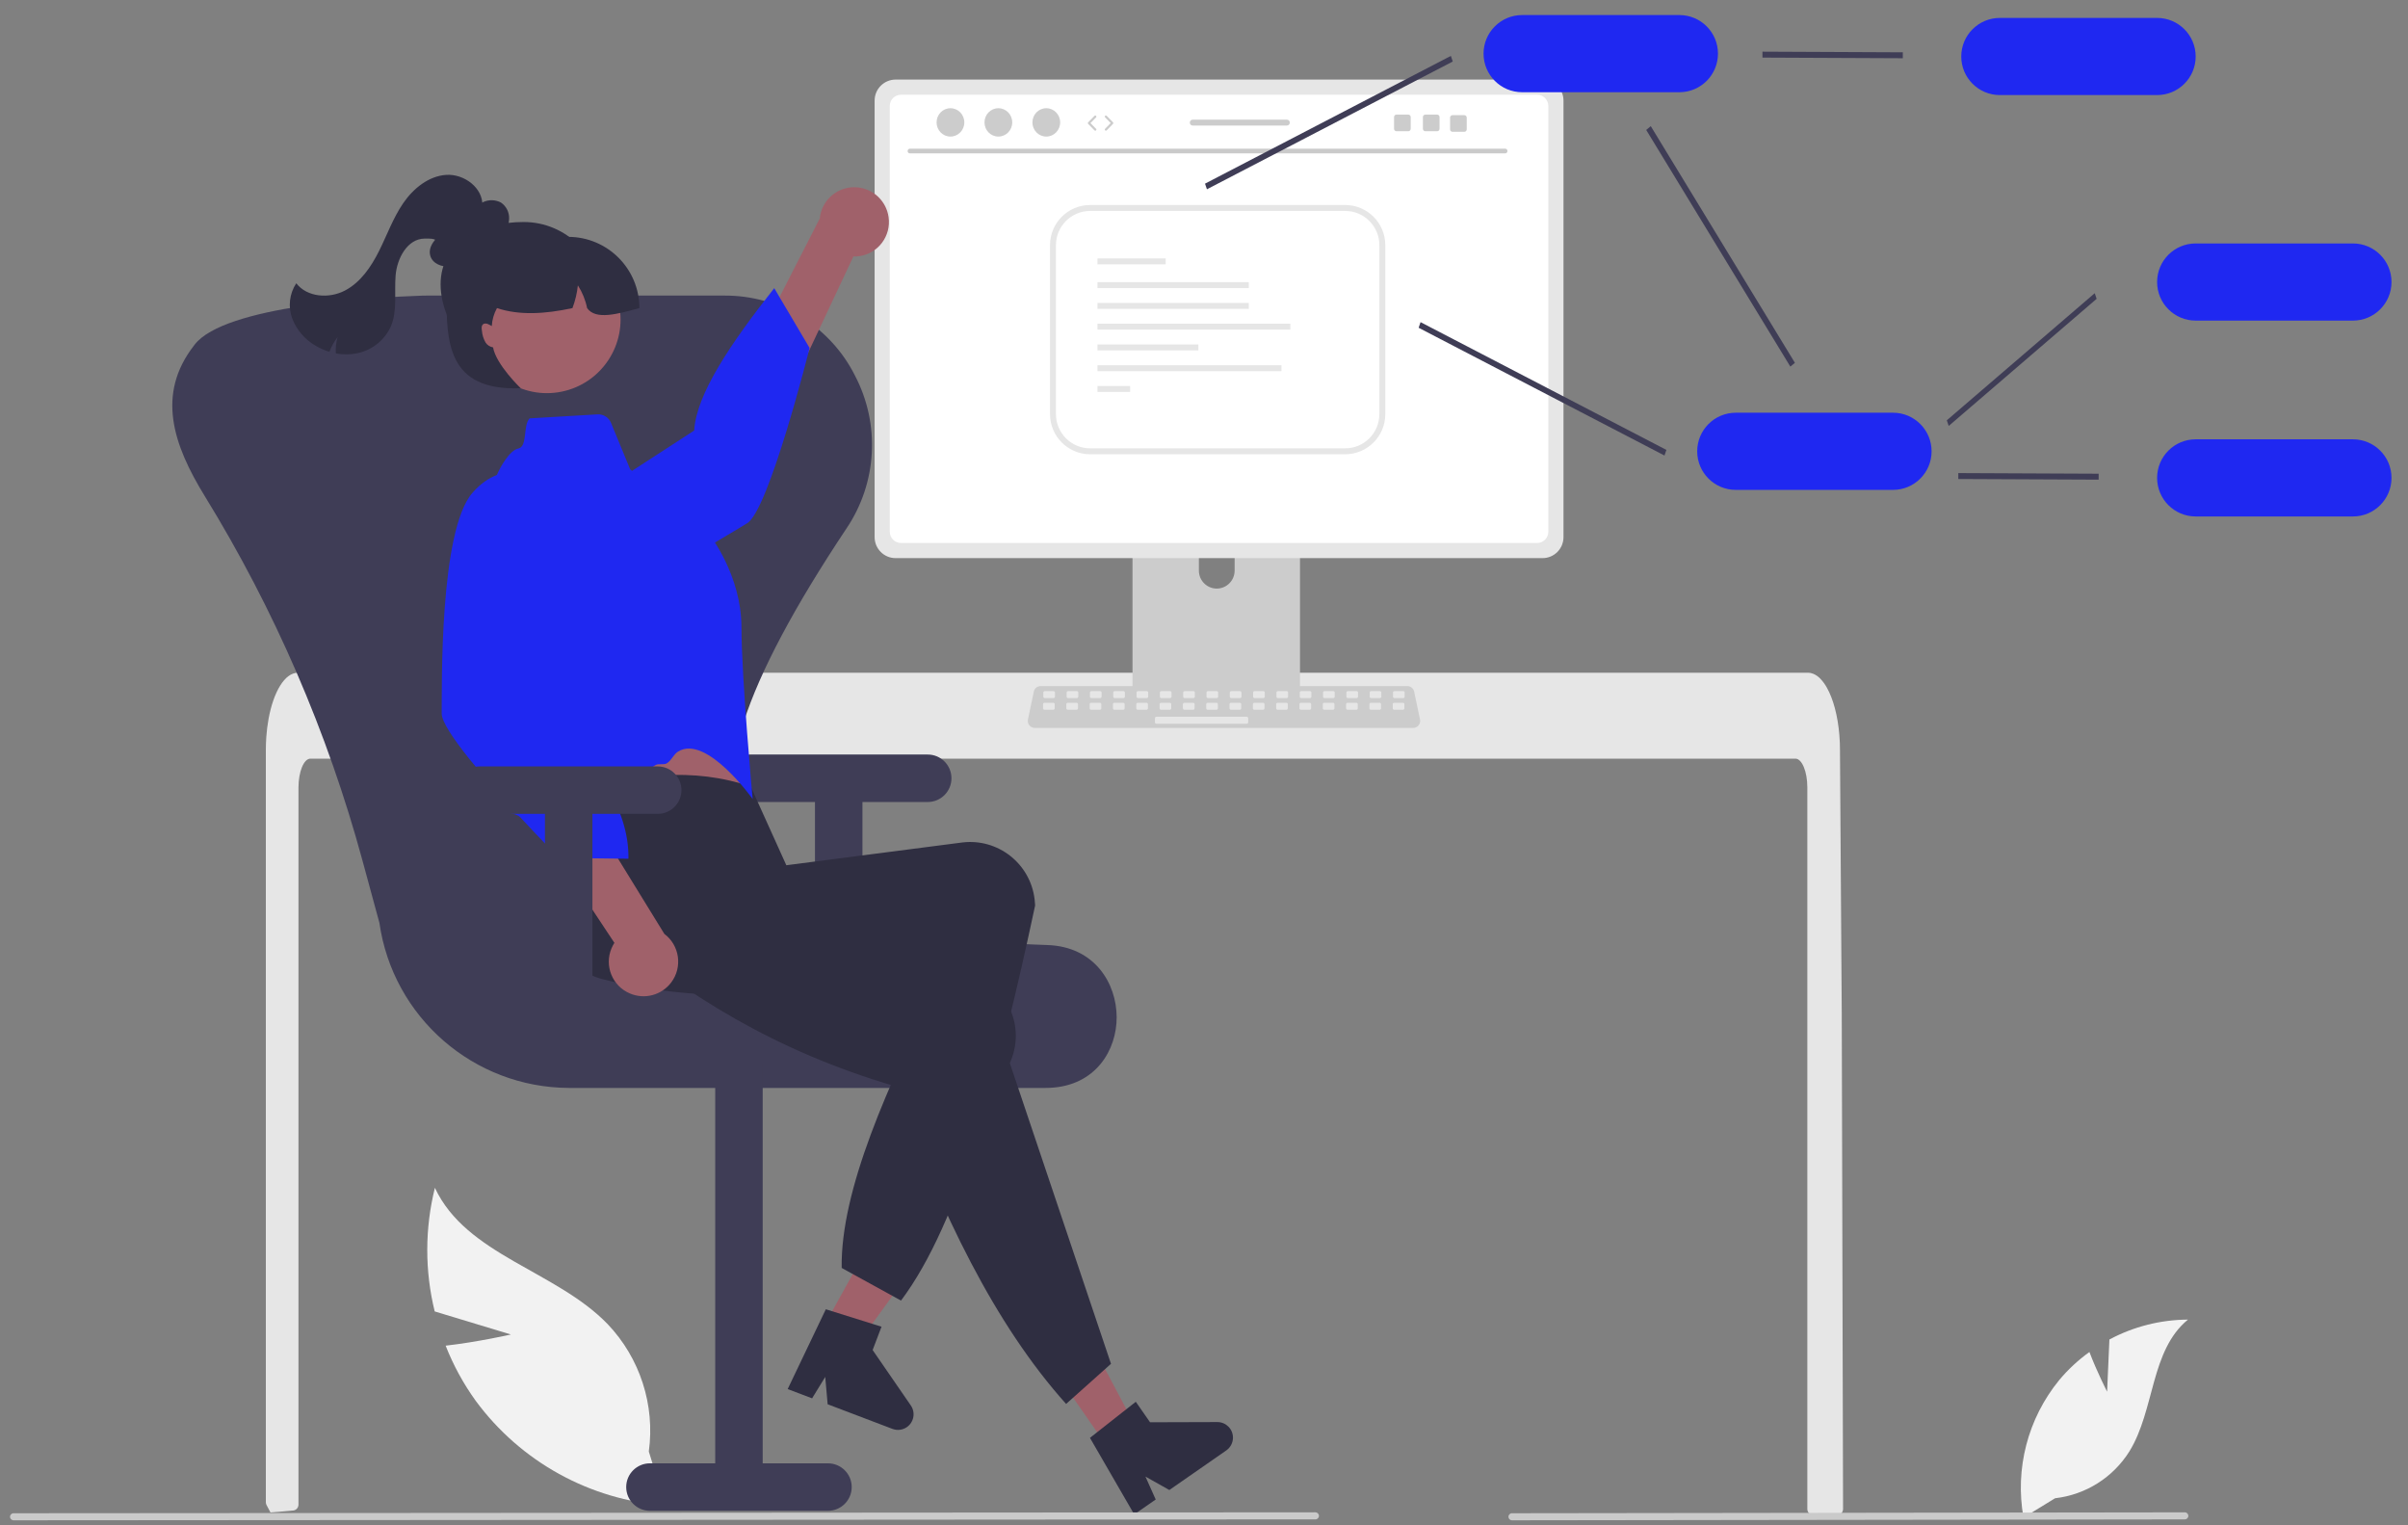 <svg width="120" height="76" viewBox="0 0 120 76" fill="none" xmlns="http://www.w3.org/2000/svg">
<rect x="0" y="0" width="120" height="76" fill="#808080" stroke="none"/>
<g clip-path="url(#clip0_1_322)">
<path d="M105.005 69.34L105.12 66.741C106.325 66.097 107.669 65.757 109.035 65.75C107.155 67.288 107.39 70.251 106.115 72.318C105.3 73.618 103.937 74.477 102.413 74.651L100.839 75.615C100.402 73.179 101.054 70.674 102.622 68.759C103.062 68.233 103.567 67.764 104.124 67.364C104.501 68.358 105.005 69.34 105.005 69.34Z" fill="#F2F2F2"/>
<path d="M25.46 66.492L21.663 65.343C21.165 63.319 21.169 61.205 21.673 59.184C23.237 62.541 27.705 63.31 30.28 65.973C31.894 67.668 32.65 70.004 32.333 72.323L33.164 75.011C29.4 74.74 25.943 72.833 23.705 69.794C23.093 68.945 22.59 68.023 22.208 67.049C23.818 66.866 25.46 66.492 25.46 66.492Z" fill="#F2F2F2"/>
<path d="M91.847 75.189C91.846 75.268 91.815 75.344 91.76 75.399C91.704 75.455 91.629 75.485 91.551 75.485H90.362C90.2 75.486 90.067 75.354 90.067 75.192V39.237C90.067 38.445 89.8 37.802 89.474 37.8H15.469C15.14 37.802 14.876 38.445 14.874 39.237V74.969C14.874 75.121 14.758 75.249 14.606 75.263C14.367 75.287 14.127 75.308 13.889 75.327C13.883 75.327 13.877 75.328 13.872 75.328C13.741 75.34 13.611 75.349 13.481 75.359H13.48C13.412 75.237 13.347 75.111 13.28 74.985C13.259 74.943 13.248 74.896 13.248 74.848V37.373C13.248 37.154 13.256 36.934 13.271 36.716C13.292 36.418 13.329 36.121 13.382 35.826C13.632 34.453 14.197 33.523 14.839 33.52H90.102C90.196 33.52 90.288 33.54 90.374 33.577C90.5 33.633 90.614 33.713 90.71 33.812C90.839 33.947 90.95 34.099 91.04 34.263C91.356 34.821 91.582 35.652 91.662 36.619C91.662 36.628 91.663 36.636 91.663 36.645C91.684 36.885 91.695 37.129 91.693 37.373L91.714 40.542L91.727 42.431L91.767 48.361L91.782 50.466L91.847 75.189Z" fill="#E6E6E6"/>
<path d="M64.381 22.558H56.839C56.617 22.558 56.437 22.738 56.437 22.96V34.874H64.784V22.96C64.784 22.738 64.604 22.558 64.381 22.558H64.381ZM60.635 29.327C60.145 29.325 59.747 28.927 59.745 28.436V27.062C59.745 26.57 60.144 26.172 60.635 26.172C61.127 26.172 61.526 26.57 61.526 27.062V28.436C61.524 28.927 61.126 29.325 60.635 29.327Z" fill="#CCCCCC"/>
<path d="M56.411 34.494V35.644C56.412 35.768 56.512 35.868 56.636 35.868H64.585C64.709 35.868 64.809 35.767 64.81 35.644V34.494H56.411Z" fill="#3F3D56"/>
<path d="M76.87 3.965H44.631C44.054 3.966 43.587 4.433 43.586 5.01V26.765C43.587 27.341 44.054 27.809 44.631 27.809H76.87C77.447 27.809 77.914 27.341 77.915 26.765V5.01C77.914 4.433 77.446 3.966 76.87 3.965Z" fill="#E6E6E6"/>
<path d="M76.601 4.72H44.9C44.591 4.72 44.342 4.971 44.341 5.28V26.495C44.342 26.804 44.592 27.054 44.9 27.054H76.601C76.909 27.054 77.159 26.804 77.159 26.495V5.28C77.159 4.971 76.909 4.72 76.601 4.72Z" fill="white"/>
<path d="M70.426 36.268H51.566C51.374 36.268 51.219 36.113 51.219 35.921C51.219 35.897 51.221 35.873 51.226 35.85L51.519 34.46C51.553 34.3 51.694 34.185 51.858 34.185H70.133C70.297 34.185 70.438 34.3 70.473 34.46L70.765 35.85C70.805 36.037 70.685 36.221 70.497 36.261C70.474 36.266 70.45 36.268 70.426 36.268Z" fill="#CCCCCC"/>
<path d="M52.501 34.435H52.064C52.025 34.435 51.992 34.467 51.992 34.507V34.711C51.992 34.751 52.025 34.783 52.064 34.783H52.501C52.541 34.783 52.573 34.751 52.573 34.711V34.507C52.573 34.467 52.541 34.435 52.501 34.435Z" fill="#E6E6E6"/>
<path d="M53.663 34.435H53.227C53.187 34.435 53.154 34.467 53.154 34.507V34.711C53.154 34.751 53.187 34.783 53.227 34.783H53.663C53.703 34.783 53.735 34.751 53.735 34.711V34.507C53.735 34.467 53.703 34.435 53.663 34.435Z" fill="#E6E6E6"/>
<path d="M54.825 34.435H54.388C54.348 34.435 54.316 34.467 54.316 34.507V34.711C54.316 34.751 54.348 34.783 54.388 34.783H54.825C54.864 34.783 54.897 34.751 54.897 34.711V34.507C54.897 34.467 54.864 34.435 54.825 34.435Z" fill="#E6E6E6"/>
<path d="M55.986 34.435H55.55C55.51 34.435 55.477 34.467 55.477 34.507V34.711C55.477 34.751 55.51 34.783 55.55 34.783H55.986C56.026 34.783 56.058 34.751 56.058 34.711V34.507C56.058 34.467 56.026 34.435 55.986 34.435Z" fill="#E6E6E6"/>
<path d="M57.148 34.435H56.712C56.672 34.435 56.639 34.467 56.639 34.507V34.711C56.639 34.751 56.672 34.783 56.712 34.783H57.148C57.188 34.783 57.22 34.751 57.22 34.711V34.507C57.22 34.467 57.188 34.435 57.148 34.435Z" fill="#E6E6E6"/>
<path d="M58.31 34.435H57.873C57.833 34.435 57.801 34.467 57.801 34.507V34.711C57.801 34.751 57.833 34.783 57.873 34.783H58.31C58.35 34.783 58.382 34.751 58.382 34.711V34.507C58.382 34.467 58.35 34.435 58.31 34.435Z" fill="#E6E6E6"/>
<path d="M59.471 34.435H59.035C58.995 34.435 58.963 34.467 58.963 34.507V34.711C58.963 34.751 58.995 34.783 59.035 34.783H59.471C59.511 34.783 59.544 34.751 59.544 34.711V34.507C59.544 34.467 59.511 34.435 59.471 34.435Z" fill="#E6E6E6"/>
<path d="M60.633 34.435H60.197C60.157 34.435 60.125 34.467 60.125 34.507V34.711C60.125 34.751 60.157 34.783 60.197 34.783H60.633C60.673 34.783 60.706 34.751 60.706 34.711V34.507C60.706 34.467 60.673 34.435 60.633 34.435Z" fill="#E6E6E6"/>
<path d="M61.795 34.435H61.359C61.319 34.435 61.286 34.467 61.286 34.507V34.711C61.286 34.751 61.319 34.783 61.359 34.783H61.795C61.835 34.783 61.867 34.751 61.867 34.711V34.507C61.867 34.467 61.835 34.435 61.795 34.435Z" fill="#E6E6E6"/>
<path d="M62.957 34.435H62.52C62.48 34.435 62.448 34.467 62.448 34.507V34.711C62.448 34.751 62.48 34.783 62.52 34.783H62.957C62.996 34.783 63.029 34.751 63.029 34.711V34.507C63.029 34.467 62.996 34.435 62.957 34.435Z" fill="#E6E6E6"/>
<path d="M64.118 34.435H63.682C63.642 34.435 63.61 34.467 63.61 34.507V34.711C63.61 34.751 63.642 34.783 63.682 34.783H64.118C64.158 34.783 64.191 34.751 64.191 34.711V34.507C64.191 34.467 64.158 34.435 64.118 34.435Z" fill="#E6E6E6"/>
<path d="M65.28 34.435H64.844C64.804 34.435 64.772 34.467 64.772 34.507V34.711C64.772 34.751 64.804 34.783 64.844 34.783H65.28C65.32 34.783 65.352 34.751 65.352 34.711V34.507C65.352 34.467 65.32 34.435 65.28 34.435Z" fill="#E6E6E6"/>
<path d="M66.442 34.435H66.005C65.965 34.435 65.933 34.467 65.933 34.507V34.711C65.933 34.751 65.965 34.783 66.005 34.783H66.442C66.482 34.783 66.514 34.751 66.514 34.711V34.507C66.514 34.467 66.482 34.435 66.442 34.435Z" fill="#E6E6E6"/>
<path d="M67.604 34.435H67.167C67.127 34.435 67.095 34.467 67.095 34.507V34.711C67.095 34.751 67.127 34.783 67.167 34.783H67.604C67.644 34.783 67.676 34.751 67.676 34.711V34.507C67.676 34.467 67.644 34.435 67.604 34.435Z" fill="#E6E6E6"/>
<path d="M68.766 34.435H68.329C68.289 34.435 68.257 34.467 68.257 34.507V34.711C68.257 34.751 68.289 34.783 68.329 34.783H68.766C68.805 34.783 68.838 34.751 68.838 34.711V34.507C68.838 34.467 68.805 34.435 68.766 34.435Z" fill="#E6E6E6"/>
<path d="M69.927 34.435H69.491C69.451 34.435 69.418 34.467 69.418 34.507V34.711C69.418 34.751 69.451 34.783 69.491 34.783H69.927C69.967 34.783 69.999 34.751 69.999 34.711V34.507C69.999 34.467 69.967 34.435 69.927 34.435Z" fill="#E6E6E6"/>
<path d="M52.488 35.016H52.051C52.011 35.016 51.979 35.048 51.979 35.088V35.292C51.979 35.332 52.011 35.364 52.051 35.364H52.488C52.527 35.364 52.56 35.332 52.56 35.292V35.088C52.56 35.048 52.527 35.016 52.488 35.016Z" fill="#E6E6E6"/>
<path d="M53.649 35.016H53.213C53.173 35.016 53.14 35.048 53.14 35.088V35.292C53.14 35.332 53.173 35.364 53.213 35.364H53.649C53.689 35.364 53.721 35.332 53.721 35.292V35.088C53.721 35.048 53.689 35.016 53.649 35.016Z" fill="#E6E6E6"/>
<path d="M54.811 35.016H54.375C54.335 35.016 54.302 35.048 54.302 35.088V35.292C54.302 35.332 54.335 35.364 54.375 35.364H54.811C54.851 35.364 54.883 35.332 54.883 35.292V35.088C54.883 35.048 54.851 35.016 54.811 35.016Z" fill="#E6E6E6"/>
<path d="M55.973 35.016H55.536C55.496 35.016 55.464 35.048 55.464 35.088V35.292C55.464 35.332 55.496 35.364 55.536 35.364H55.973C56.013 35.364 56.045 35.332 56.045 35.292V35.088C56.045 35.048 56.013 35.016 55.973 35.016Z" fill="#E6E6E6"/>
<path d="M57.134 35.016H56.698C56.658 35.016 56.626 35.048 56.626 35.088V35.292C56.626 35.332 56.658 35.364 56.698 35.364H57.134C57.174 35.364 57.206 35.332 57.206 35.292V35.088C57.206 35.048 57.174 35.016 57.134 35.016Z" fill="#E6E6E6"/>
<path d="M58.296 35.016H57.86C57.82 35.016 57.788 35.048 57.788 35.088V35.292C57.788 35.332 57.82 35.364 57.86 35.364H58.296C58.336 35.364 58.368 35.332 58.368 35.292V35.088C58.368 35.048 58.336 35.016 58.296 35.016Z" fill="#E6E6E6"/>
<path d="M59.458 35.016H59.022C58.982 35.016 58.949 35.048 58.949 35.088V35.292C58.949 35.332 58.982 35.364 59.022 35.364H59.458C59.498 35.364 59.53 35.332 59.53 35.292V35.088C59.53 35.048 59.498 35.016 59.458 35.016Z" fill="#E6E6E6"/>
<path d="M60.62 35.016H60.183C60.143 35.016 60.111 35.048 60.111 35.088V35.292C60.111 35.332 60.143 35.364 60.183 35.364H60.62C60.659 35.364 60.692 35.332 60.692 35.292V35.088C60.692 35.048 60.659 35.016 60.62 35.016Z" fill="#E6E6E6"/>
<path d="M61.782 35.016H61.345C61.305 35.016 61.273 35.048 61.273 35.088V35.292C61.273 35.332 61.305 35.364 61.345 35.364H61.782C61.821 35.364 61.854 35.332 61.854 35.292V35.088C61.854 35.048 61.821 35.016 61.782 35.016Z" fill="#E6E6E6"/>
<path d="M62.943 35.016H62.507C62.467 35.016 62.435 35.048 62.435 35.088V35.292C62.435 35.332 62.467 35.364 62.507 35.364H62.943C62.983 35.364 63.015 35.332 63.015 35.292V35.088C63.015 35.048 62.983 35.016 62.943 35.016Z" fill="#E6E6E6"/>
<path d="M64.105 35.016H63.668C63.628 35.016 63.596 35.048 63.596 35.088V35.292C63.596 35.332 63.628 35.364 63.668 35.364H64.105C64.145 35.364 64.177 35.332 64.177 35.292V35.088C64.177 35.048 64.145 35.016 64.105 35.016Z" fill="#E6E6E6"/>
<path d="M65.267 35.016H64.83C64.79 35.016 64.758 35.048 64.758 35.088V35.292C64.758 35.332 64.79 35.364 64.83 35.364H65.267C65.307 35.364 65.339 35.332 65.339 35.292V35.088C65.339 35.048 65.307 35.016 65.267 35.016Z" fill="#E6E6E6"/>
<path d="M66.428 35.016H65.992C65.952 35.016 65.92 35.048 65.92 35.088V35.292C65.92 35.332 65.952 35.364 65.992 35.364H66.428C66.468 35.364 66.501 35.332 66.501 35.292V35.088C66.501 35.048 66.468 35.016 66.428 35.016Z" fill="#E6E6E6"/>
<path d="M67.59 35.016H67.153C67.114 35.016 67.081 35.048 67.081 35.088V35.292C67.081 35.332 67.114 35.364 67.153 35.364H67.59C67.63 35.364 67.662 35.332 67.662 35.292V35.088C67.662 35.048 67.63 35.016 67.59 35.016Z" fill="#E6E6E6"/>
<path d="M68.752 35.016H68.316C68.276 35.016 68.243 35.048 68.243 35.088V35.292C68.243 35.332 68.276 35.364 68.316 35.364H68.752C68.792 35.364 68.824 35.332 68.824 35.292V35.088C68.824 35.048 68.792 35.016 68.752 35.016Z" fill="#E6E6E6"/>
<path d="M69.914 35.016H69.477C69.437 35.016 69.405 35.048 69.405 35.088V35.292C69.405 35.332 69.437 35.364 69.477 35.364H69.914C69.954 35.364 69.986 35.332 69.986 35.292V35.088C69.986 35.048 69.954 35.016 69.914 35.016Z" fill="#E6E6E6"/>
<path d="M62.13 35.713H57.627C57.587 35.713 57.555 35.745 57.555 35.785V35.989C57.555 36.029 57.587 36.061 57.627 36.061H62.13C62.17 36.061 62.202 36.029 62.202 35.989V35.785C62.202 35.745 62.17 35.713 62.13 35.713Z" fill="#E6E6E6"/>
<path d="M75.007 7.643H45.345C45.28 7.642 45.228 7.588 45.23 7.523C45.231 7.459 45.282 7.409 45.345 7.407H75.007C75.072 7.409 75.124 7.463 75.123 7.528C75.121 7.591 75.07 7.642 75.007 7.643Z" fill="#CACACA"/>
<path d="M47.364 6.805C47.746 6.805 48.056 6.489 48.056 6.098C48.056 5.708 47.746 5.392 47.364 5.392C46.983 5.392 46.673 5.708 46.673 6.098C46.673 6.489 46.983 6.805 47.364 6.805Z" fill="#CCCCCC"/>
<path d="M49.752 6.805C50.134 6.805 50.444 6.489 50.444 6.098C50.444 5.708 50.134 5.392 49.752 5.392C49.37 5.392 49.061 5.708 49.061 6.098C49.061 6.489 49.37 6.805 49.752 6.805Z" fill="#CCCCCC"/>
<path d="M52.141 6.805C52.522 6.805 52.832 6.489 52.832 6.098C52.832 5.708 52.522 5.392 52.141 5.392C51.759 5.392 51.449 5.708 51.449 6.098C51.449 6.489 51.759 6.805 52.141 6.805Z" fill="#CCCCCC"/>
<path d="M60.146 9.431L60.05 9.151L72.302 2.785L72.397 3.065L60.146 9.431Z" fill="#3F3D56"/>
<path d="M97.112 21.223L97.016 20.943L104.388 14.609L104.484 14.889L97.112 21.223Z" fill="#3F3D56"/>
<path d="M82.948 22.697L70.696 16.331L70.792 16.051L83.043 22.417L82.948 22.697Z" fill="#3F3D56"/>
<path d="M89.22 18.267L82.037 6.475L82.264 6.285L89.447 18.077L89.22 18.267Z" fill="#3F3D56"/>
<path d="M94.825 2.902L87.83 2.87V2.574L94.825 2.606V2.902Z" fill="#3F3D56"/>
<path d="M107.497 4.737H99.66C98.598 4.737 97.737 3.876 97.737 2.815C97.737 1.753 98.598 0.893 99.66 0.893H107.497C108.558 0.893 109.419 1.753 109.419 2.815C109.419 3.876 108.558 4.737 107.497 4.737Z" fill="#1F28F1"/>
<path d="M117.256 15.974H109.419C108.357 15.974 107.497 15.114 107.497 14.052C107.497 12.991 108.357 12.13 109.419 12.13H117.256C118.318 12.13 119.178 12.991 119.178 14.052C119.178 15.114 118.318 15.974 117.256 15.974Z" fill="#1F28F1"/>
<path d="M104.584 23.899L97.589 23.867V23.571L104.584 23.603V23.899Z" fill="#3F3D56"/>
<path d="M117.256 25.733H109.419C108.357 25.733 107.497 24.872 107.497 23.811C107.497 22.749 108.357 21.889 109.419 21.889H117.256C118.317 21.889 119.178 22.749 119.178 23.811C119.178 24.872 118.317 25.733 117.256 25.733Z" fill="#1F28F1"/>
<path d="M94.337 24.409H86.5C85.438 24.409 84.578 23.548 84.578 22.487C84.578 21.425 85.438 20.564 86.5 20.564H94.337C95.398 20.564 96.259 21.425 96.259 22.487C96.259 23.548 95.398 24.409 94.337 24.409Z" fill="#1F28F1"/>
<path d="M83.691 4.595H75.854C74.792 4.595 73.931 3.734 73.931 2.672C73.931 1.611 74.792 0.75 75.854 0.75H83.691C84.752 0.75 85.613 1.611 85.613 2.672C85.613 3.734 84.752 4.595 83.691 4.595Z" fill="#1F28F1"/>
<path d="M46.232 37.595H37.36C36.707 37.595 36.177 38.124 36.177 38.778C36.177 39.431 36.707 39.961 37.36 39.961H40.613V49.128H42.979V39.961H46.232C46.885 39.961 47.415 39.431 47.415 38.778C47.415 38.124 46.885 37.595 46.232 37.595Z" fill="#3F3D56"/>
<path d="M52.088 54.207H28.358C23.603 54.189 19.579 50.687 18.907 45.98L18.067 42.89C16.328 36.488 13.68 30.368 10.203 24.717C8.614 22.136 7.796 19.638 9.654 17.233C9.67 17.212 9.685 17.192 9.7 17.172C11.191 15.233 18.607 14.813 21.025 14.731C21.12 14.728 21.216 14.726 21.312 14.727H36.072C36.168 14.727 36.264 14.728 36.36 14.731C39.015 14.809 41.414 16.338 42.605 18.712C43.876 21.136 43.714 24.063 42.183 26.331C36.998 34.12 35.411 39.003 37.036 42.166C38.608 45.225 43.426 46.789 52.201 47.087C54.559 47.168 55.641 49.004 55.648 50.676C55.656 52.304 54.615 54.102 52.313 54.202C52.239 54.205 52.163 54.207 52.088 54.207Z" fill="#3F3D56"/>
<path d="M32.389 75.277H41.261C41.914 75.277 42.444 74.747 42.444 74.094C42.444 73.441 41.914 72.911 41.261 72.911H38.008V52.949H35.642V72.911H32.389C31.735 72.911 31.206 73.441 31.206 74.094C31.206 74.747 31.735 75.277 32.389 75.277Z" fill="#3F3D56"/>
<path d="M40.419 67.229L41.947 68.059L45.993 62.466L43.737 61.24L40.419 67.229Z" fill="#A0616A"/>
<path d="M41.154 65.235L43.929 66.104L43.487 67.266L45.39 70.028C45.633 70.381 45.544 70.865 45.191 71.108C44.981 71.253 44.713 71.285 44.474 71.195L41.245 69.968L41.125 68.606L40.47 69.673L39.253 69.211L41.154 65.235Z" fill="#2F2E41"/>
<path d="M44.281 10.816C44.417 11.755 43.767 12.626 42.829 12.763C42.729 12.778 42.628 12.784 42.527 12.78L36.634 25.319L34.786 22.741L40.852 10.885C40.945 9.936 41.79 9.243 42.739 9.336C43.533 9.414 44.17 10.026 44.281 10.816Z" fill="#A0616A"/>
<path d="M24.725 27.854C24.725 27.854 24.567 30.044 27.044 30.474C29.522 30.903 36.144 26.716 37.231 26.073C38.319 25.43 40.346 17.34 40.346 17.34L38.583 14.358C36.407 17.111 34.698 19.65 34.594 21.451L24.725 27.854Z" fill="#1F28F1"/>
<path d="M27.585 35.398L28.12 37.697C28.12 37.697 28.125 39.817 28.501 40.208C28.874 40.597 37.07 39.816 37.07 39.816C37.07 39.816 36.201 36.4 36.213 33.815L27.585 35.398Z" fill="#A0616A"/>
<path d="M44.901 64.802L41.944 63.176C41.887 59.327 44.202 54.12 46.947 48.665C40.807 49.721 35.015 50.059 30.005 48.782C28.294 48.33 27.262 46.588 27.689 44.87C27.709 44.789 27.731 44.709 27.757 44.629C28.356 42.8 27.012 41.653 28.248 39.641C31.501 38.53 34.591 38.216 37.416 39.197L39.186 43.111L47.961 41.976C49.735 41.764 51.346 43.03 51.558 44.805C51.559 44.813 51.56 44.821 51.561 44.829C51.572 44.924 51.58 45.02 51.584 45.116C49.81 53.434 47.82 60.918 44.901 64.802Z" fill="#2F2E41"/>
<path d="M26.394 20.845L29.774 20.646C30.067 20.628 30.337 20.799 30.449 21.069L31.404 23.385L35.375 26.666C35.375 26.666 36.947 28.667 36.95 31.25C36.954 33.833 37.508 39.813 37.508 39.813C37.508 39.813 35.214 36.584 33.798 37.443C33.557 37.589 33.472 37.888 33.22 38.038C33.094 38.114 32.803 38.041 32.676 38.116C30.725 39.274 28.69 40.406 28.5 40.208C28.126 39.818 27.674 37.827 27.674 37.827L24.579 26.458C24.24 25.247 24.459 23.948 25.178 22.915C25.394 22.611 25.621 22.384 25.831 22.347C26.304 22.246 26.052 21.187 26.394 20.845Z" fill="#1F28F1"/>
<path d="M55.149 72.045L56.576 71.053L53.343 64.954L51.237 66.418L55.149 72.045Z" fill="#A0616A"/>
<path d="M55.365 67.953L53.128 69.952C49.573 65.99 46.885 60.433 44.606 54.122C38.638 52.374 34.137 49.555 30.207 46.208C28.874 45.08 27.875 43.63 29.012 42.256C29.065 42.192 29.12 42.13 29.178 42.07C30.52 40.69 33.925 40.953 35.919 39.69L40.372 44.45L40.092 45.727L48.458 48.56C50.142 49.151 51.029 50.994 50.439 52.678C50.436 52.687 50.433 52.695 50.43 52.703C50.399 52.794 50.363 52.883 50.324 52.971L55.365 67.953Z" fill="#2F2E41"/>
<path d="M54.317 71.642L56.601 69.844L57.311 70.865L60.664 70.855C61.093 70.853 61.442 71.2 61.443 71.629C61.444 71.884 61.319 72.123 61.11 72.269L58.273 74.241L57.082 73.571L57.593 74.714L56.523 75.457L54.317 71.642Z" fill="#2F2E41"/>
<path d="M31.386 49.497C30.512 49.127 30.105 48.119 30.476 47.246C30.515 47.153 30.563 47.063 30.618 46.978L22.965 35.43L26.128 35.19L33.107 46.532C33.87 47.104 34.024 48.187 33.451 48.949C32.972 49.587 32.118 49.814 31.386 49.497Z" fill="#A0616A"/>
<path d="M26.985 23.936C26.985 23.936 25.196 22.663 23.542 24.557C21.888 26.45 22.026 34.284 22.011 35.548C22.006 35.943 22.577 36.797 23.364 37.783C23.717 38.226 24.114 38.695 24.522 39.162C24.758 39.431 24.555 39.993 24.791 40.256C25.027 40.517 25.703 40.478 25.927 40.721C26.991 41.87 27.855 42.745 27.855 42.745L31.318 42.788C31.357 40.214 29.594 37.916 27.329 35.695L26.985 23.936Z" fill="#1F28F1"/>
<path d="M23.495 12.728C23.167 12.965 22.822 13.209 22.422 13.267C22.022 13.326 21.553 13.133 21.443 12.744C21.307 12.268 21.737 11.835 22.123 11.526L23.346 10.546C23.57 10.348 23.823 10.184 24.097 10.061C24.375 9.939 24.693 9.95 24.962 10.09C25.23 10.271 25.384 10.577 25.371 10.899C25.353 11.217 25.248 11.524 25.068 11.786C24.609 12.502 23.878 12.999 23.043 13.162" fill="#2F2E41"/>
<path d="M32.776 38.187H23.904C23.251 38.187 22.721 38.716 22.721 39.369C22.721 40.023 23.251 40.552 23.904 40.552H27.157V49.72H29.523V40.552H32.776C33.43 40.552 33.959 40.023 33.959 39.369C33.959 38.716 33.43 38.187 32.776 38.187Z" fill="#3F3D56"/>
<path d="M24.038 10.247C24.074 9.36 23.129 8.658 22.243 8.713C21.358 8.769 20.596 9.392 20.094 10.123C19.592 10.855 19.291 11.701 18.895 12.495C18.499 13.289 17.973 14.067 17.187 14.478C16.401 14.889 15.307 14.816 14.764 14.114C14.421 14.634 14.347 15.285 14.563 15.869C14.785 16.445 15.2 16.926 15.737 17.231C15.95 17.357 16.179 17.458 16.416 17.529C16.514 17.265 16.652 17.017 16.825 16.794C16.747 17.058 16.717 17.334 16.737 17.608C17.104 17.678 17.481 17.672 17.845 17.591C18.57 17.428 19.176 16.934 19.481 16.257C19.813 15.47 19.643 14.574 19.715 13.723C19.785 12.873 20.298 11.902 21.151 11.888C21.801 11.877 21.715 11.931 22.127 12.434" fill="#2F2E41"/>
<path d="M29.942 14.907C29.942 17.03 28.22 18.751 26.097 18.751C23.974 18.751 21.957 16.291 21.957 14.168C21.957 12.044 23.974 11.062 26.097 11.062C28.22 11.062 29.942 12.784 29.942 14.907Z" fill="#2F2E41"/>
<path d="M27.991 19.514C29.976 19.108 31.256 17.17 30.85 15.185C30.444 13.201 28.506 11.921 26.521 12.327C24.536 12.733 23.257 14.671 23.663 16.656C24.069 18.64 26.007 19.92 27.991 19.514Z" fill="#A0616A"/>
<path d="M31.863 15.351C30.778 15.647 29.681 15.958 29.258 15.351C29.176 14.948 29.02 14.564 28.798 14.218C28.756 14.605 28.666 14.986 28.528 15.351C27.156 15.649 25.874 15.72 24.766 15.351C24.614 15.626 24.525 15.932 24.507 16.247C24.452 16.212 24.395 16.182 24.336 16.156C24.264 16.116 24.179 16.109 24.102 16.136C24.049 16.168 24.013 16.223 24.006 16.285C23.998 16.347 24.002 16.409 24.015 16.47C24.03 16.681 24.093 16.887 24.2 17.07C24.285 17.198 24.419 17.284 24.571 17.308C24.724 18.173 25.949 19.343 25.949 19.343C22.252 19.491 22.252 16.983 22.252 14.611L22.696 13.724H24.174V11.802H28.315C30.274 11.802 31.863 13.391 31.863 15.351Z" fill="#2F2E41"/>
<path d="M65.553 75.704L0.677 75.75C0.58 75.751 0.5 75.672 0.5 75.575C0.499 75.478 0.578 75.398 0.675 75.398H0.677L65.553 75.352C65.65 75.353 65.728 75.432 65.728 75.529C65.728 75.626 65.65 75.704 65.553 75.704Z" fill="#CACACA"/>
<path d="M108.877 75.705L75.349 75.75C75.251 75.751 75.172 75.672 75.172 75.575C75.171 75.478 75.249 75.398 75.347 75.398H75.349L108.877 75.353C108.974 75.352 109.053 75.431 109.054 75.528C109.054 75.625 108.975 75.704 108.878 75.705H108.877Z" fill="#CACACA"/>
<path d="M67.035 22.634H54.326C53.222 22.633 52.327 21.739 52.326 20.635V12.213C52.327 11.11 53.222 10.215 54.326 10.214H67.035C68.139 10.215 69.034 11.11 69.035 12.213V20.635C69.034 21.739 68.139 22.633 67.035 22.634ZM54.326 10.51C53.385 10.511 52.623 11.273 52.622 12.213V20.635C52.623 21.576 53.385 22.338 54.326 22.339H67.035C67.976 22.338 68.738 21.576 68.739 20.635V12.213C68.738 11.273 67.976 10.511 67.035 10.51L54.326 10.51Z" fill="#E6E6E6"/>
<path d="M58.092 12.875H54.692V13.171H58.092V12.875Z" fill="#E6E6E6"/>
<path d="M62.233 14.059H54.692V14.354H62.233V14.059Z" fill="#E6E6E6"/>
<path d="M62.233 15.093H54.692V15.389H62.233V15.093Z" fill="#E6E6E6"/>
<path d="M64.303 16.128H54.692V16.424H64.303V16.128Z" fill="#E6E6E6"/>
<path d="M59.719 17.163H54.692V17.459H59.719V17.163Z" fill="#E6E6E6"/>
<path d="M63.859 18.197H54.692V18.493H63.859V18.197Z" fill="#E6E6E6"/>
<path d="M56.319 19.233H54.692V19.529H56.319V19.233Z" fill="#E6E6E6"/>
<path d="M54.581 6.511C54.567 6.511 54.553 6.506 54.542 6.495L54.226 6.172C54.205 6.151 54.205 6.116 54.226 6.095L54.542 5.772C54.563 5.751 54.598 5.75 54.62 5.772C54.642 5.793 54.642 5.828 54.621 5.85L54.343 6.134L54.621 6.417C54.642 6.439 54.642 6.474 54.62 6.496C54.609 6.506 54.595 6.511 54.581 6.511Z" fill="#CCCCCC"/>
<path d="M55.111 6.51C55.097 6.51 55.083 6.505 55.072 6.495C55.051 6.473 55.05 6.438 55.072 6.417L55.349 6.133L55.072 5.849C55.05 5.827 55.051 5.792 55.072 5.771C55.094 5.749 55.129 5.75 55.151 5.772L55.466 6.094C55.487 6.116 55.487 6.15 55.466 6.171L55.151 6.494C55.14 6.505 55.126 6.51 55.111 6.51Z" fill="#CCCCCC"/>
<path d="M71.617 5.71H71.03C70.963 5.71 70.909 5.764 70.909 5.831V6.418C70.909 6.485 70.963 6.539 71.03 6.539H71.617C71.684 6.539 71.738 6.485 71.738 6.418V5.831C71.738 5.764 71.684 5.71 71.617 5.71Z" fill="#CCCCCC"/>
<path d="M70.179 5.71H69.592C69.525 5.71 69.471 5.764 69.471 5.831V6.418C69.471 6.485 69.525 6.539 69.592 6.539H70.179C70.246 6.539 70.301 6.485 70.301 6.418V5.831C70.301 5.764 70.246 5.71 70.179 5.71Z" fill="#CCCCCC"/>
<path d="M72.971 5.738H72.385C72.318 5.738 72.263 5.792 72.263 5.859V6.447C72.263 6.513 72.318 6.568 72.385 6.568H72.971C73.038 6.568 73.093 6.513 73.093 6.447V5.859C73.093 5.792 73.038 5.738 72.971 5.738Z" fill="#CCCCCC"/>
<path d="M64.129 5.961H59.44C59.358 5.961 59.292 6.028 59.292 6.109C59.292 6.19 59.358 6.256 59.44 6.256H64.129C64.21 6.256 64.277 6.19 64.277 6.109C64.277 6.028 64.21 5.961 64.129 5.961Z" fill="#CCCCCC"/>
</g>
<defs>
<clipPath id="clip0_1_322">
<rect width="118.678" height="75" fill="white" transform="translate(0.5 0.75)"/>
</clipPath>
</defs>
</svg>
